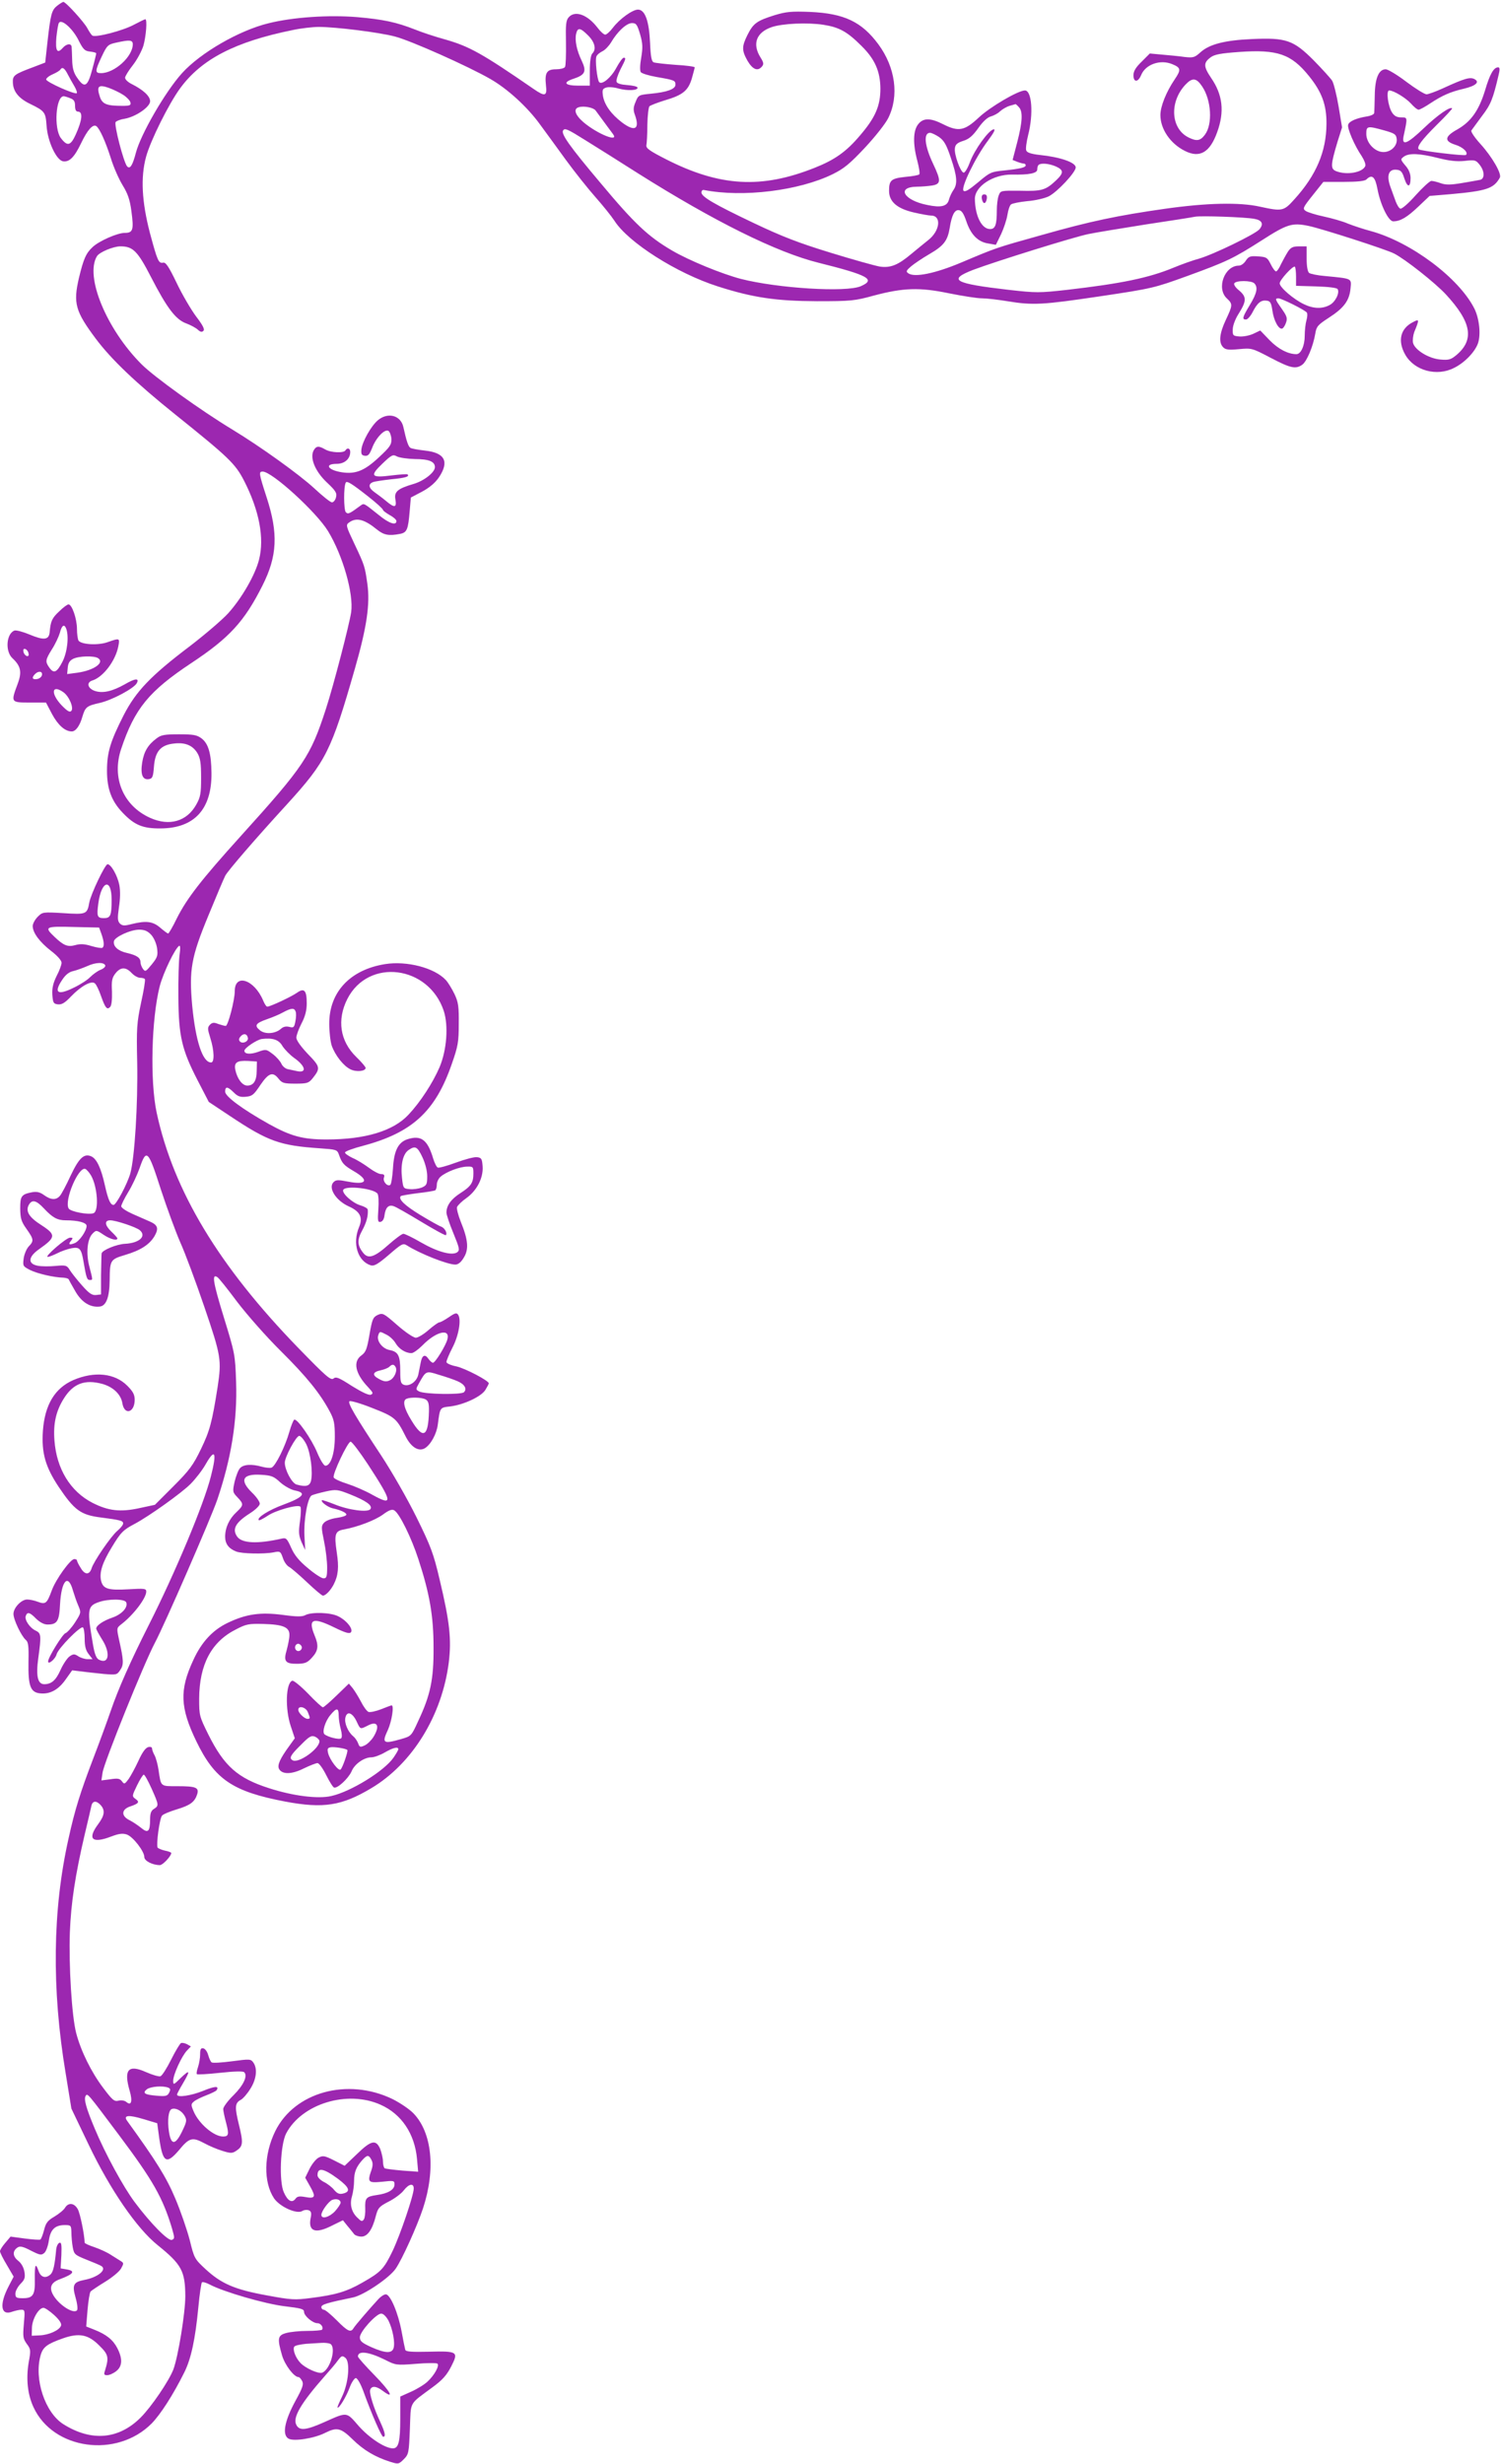 <?xml version="1.0" standalone="no"?>
<!DOCTYPE svg PUBLIC "-//W3C//DTD SVG 20010904//EN"
 "http://www.w3.org/TR/2001/REC-SVG-20010904/DTD/svg10.dtd">
<svg version="1.0" xmlns="http://www.w3.org/2000/svg"
 width="780pt" height="1280pt" viewBox="0 0 780 1280"
 preserveAspectRatio="xMidYMid meet">
<g transform="translate(0,1280) scale(0.1,-0.1)"
fill="#9c27b0" stroke="none">
<path d="M297 12770 c-29 -23 -34 -43 -51 -194 l-11 -101 -60 -23 c-102 -38
-110 -44 -108 -82 2 -46 30 -81 90 -110 76 -37 80 -43 85 -113 5 -81 51 -180
86 -185 33 -5 59 22 94 95 32 67 60 99 78 88 17 -11 48 -79 76 -167 14 -46 42
-109 61 -140 27 -44 38 -75 46 -136 13 -97 8 -112 -35 -112 -38 0 -133 -42
-166 -73 -35 -32 -48 -62 -72 -162 -30 -130 -19 -172 88 -315 80 -107 209
-230 411 -392 279 -224 313 -256 359 -345 79 -154 107 -299 78 -411 -20 -79
-89 -199 -160 -278 -31 -34 -120 -110 -198 -170 -205 -155 -281 -235 -345
-359 -70 -138 -87 -194 -87 -290 0 -94 24 -158 82 -218 61 -64 105 -82 197
-81 175 1 266 100 264 288 -1 101 -16 153 -52 180 -24 18 -43 21 -117 21 -74
0 -93 -3 -116 -21 -45 -33 -66 -69 -75 -125 -10 -62 2 -92 34 -87 19 3 23 11
27 65 6 79 35 113 104 120 58 7 97 -9 122 -50 15 -26 19 -51 19 -127 0 -83 -3
-101 -25 -140 -49 -88 -140 -114 -240 -69 -140 63 -201 209 -150 359 70 209
144 299 364 445 198 131 276 216 370 403 77 153 83 270 21 460 -40 123 -41
132 -20 132 49 0 280 -211 340 -310 77 -127 133 -324 120 -420 -10 -66 -91
-379 -131 -502 -80 -247 -113 -297 -444 -663 -204 -226 -278 -321 -331 -426
-21 -44 -42 -79 -45 -79 -4 0 -22 14 -41 30 -38 33 -73 38 -149 19 -38 -10
-48 -9 -61 3 -12 13 -13 27 -5 84 7 44 8 86 2 117 -10 49 -43 107 -61 107 -13
0 -87 -155 -95 -199 -11 -61 -15 -63 -135 -55 -106 6 -108 6 -133 -19 -14 -14
-26 -36 -26 -48 0 -35 36 -83 95 -129 33 -25 55 -50 55 -62 0 -10 -11 -41 -26
-69 -18 -37 -24 -63 -22 -97 3 -42 6 -47 29 -50 20 -2 36 7 69 42 51 53 105
83 123 67 7 -5 21 -34 31 -63 23 -65 32 -76 48 -60 8 8 11 37 10 80 -3 57 0
72 18 95 27 34 54 34 84 2 13 -14 33 -25 44 -25 11 0 23 -3 25 -7 3 -5 -6 -60
-20 -123 -22 -105 -24 -132 -20 -310 4 -214 -13 -496 -36 -577 -16 -55 -73
-163 -87 -163 -16 0 -28 27 -44 98 -20 92 -43 141 -71 154 -38 17 -64 -7 -108
-100 -22 -48 -47 -95 -55 -104 -20 -24 -47 -23 -83 3 -22 16 -38 19 -62 15
-56 -11 -62 -20 -62 -85 1 -51 5 -67 33 -106 38 -54 39 -62 11 -91 -11 -12
-23 -40 -26 -62 -5 -39 -4 -41 33 -60 38 -19 124 -39 174 -40 14 -1 26 -5 27
-9 2 -4 17 -32 34 -61 33 -58 78 -86 128 -80 33 4 50 48 51 138 1 103 3 107
80 130 81 24 127 54 153 98 23 40 17 58 -25 76 -18 8 -59 26 -91 40 -31 14
-57 31 -57 39 0 7 16 40 36 73 20 32 46 88 59 124 36 105 45 96 110 -107 32
-98 78 -223 102 -278 25 -55 81 -206 125 -335 87 -255 90 -276 69 -415 -29
-185 -41 -229 -87 -324 -40 -83 -60 -110 -143 -193 l-96 -96 -79 -17 c-100
-22 -162 -15 -245 27 -115 59 -187 176 -198 324 -7 87 8 153 48 217 49 79 109
102 201 77 57 -16 97 -55 104 -101 11 -64 64 -48 64 19 0 26 -9 43 -38 72 -65
66 -171 77 -281 30 -96 -42 -148 -128 -158 -263 -8 -116 13 -188 82 -292 82
-122 115 -146 220 -159 101 -13 115 -17 115 -31 0 -7 -14 -25 -31 -39 -32 -27
-122 -158 -133 -194 -11 -35 -35 -35 -56 1 -11 17 -20 35 -20 40 0 4 -6 7 -14
7 -20 0 -96 -105 -117 -163 -25 -68 -32 -74 -72 -59 -18 7 -43 12 -56 12 -30
0 -71 -43 -71 -75 0 -30 41 -115 64 -135 13 -10 16 -32 14 -114 -2 -127 10
-160 64 -164 50 -4 93 20 131 75 l32 45 50 -6 c28 -4 80 -9 116 -13 64 -5 67
-5 84 21 19 28 18 49 -7 160 -12 57 -12 58 12 77 63 48 130 136 130 170 0 16
-9 17 -93 12 -106 -6 -132 2 -142 46 -9 42 7 92 55 171 47 78 59 91 120 123
75 40 242 159 290 207 25 25 61 71 79 103 49 86 59 62 27 -63 -36 -144 -185
-500 -324 -775 -95 -188 -158 -331 -197 -445 -18 -52 -58 -162 -90 -245 -68
-178 -96 -267 -129 -418 -83 -369 -88 -780 -15 -1217 l30 -185 91 -190 c110
-230 249 -433 358 -520 124 -100 142 -134 143 -264 0 -87 -37 -314 -62 -381
-23 -60 -114 -194 -170 -250 -114 -114 -256 -126 -401 -35 -96 60 -154 235
-119 358 12 43 33 59 115 88 85 30 133 21 191 -38 47 -46 50 -61 28 -131 -6
-18 -4 -22 12 -22 11 0 32 9 47 21 32 25 34 64 6 119 -22 43 -56 71 -119 96
l-43 17 7 86 c4 47 11 90 16 96 5 5 39 28 75 50 36 22 74 53 83 69 15 27 15
29 -3 40 -10 6 -33 21 -51 32 -18 12 -55 29 -84 39 -28 9 -51 20 -51 23 -1 42
-23 150 -35 173 -18 34 -49 38 -67 9 -7 -12 -32 -32 -55 -46 -35 -20 -45 -33
-54 -70 -6 -24 -15 -46 -19 -49 -4 -3 -41 0 -81 5 l-74 10 -27 -32 c-16 -18
-28 -38 -28 -44 0 -7 16 -39 36 -72 l35 -60 -26 -50 c-50 -96 -41 -155 19
-132 15 5 36 10 47 10 19 0 19 -5 13 -74 -6 -66 -4 -76 15 -103 21 -28 22 -33
10 -97 -14 -85 -6 -165 25 -232 102 -222 433 -267 614 -85 46 47 112 149 170
266 35 70 57 172 73 340 6 66 15 123 18 127 4 4 22 -1 41 -11 71 -38 289 -101
390 -113 84 -10 100 -14 100 -29 0 -21 45 -59 70 -59 18 0 33 -23 23 -34 -4
-3 -38 -6 -77 -6 -39 0 -88 -5 -109 -11 -44 -12 -47 -28 -21 -117 15 -50 62
-112 86 -112 4 0 12 -9 18 -20 9 -17 3 -35 -35 -104 -57 -105 -70 -177 -35
-196 28 -15 135 2 191 31 60 30 81 25 142 -35 56 -55 116 -91 195 -116 42 -13
44 -13 70 13 26 26 27 33 32 158 6 148 -8 123 120 218 49 36 72 62 94 105 40
78 35 82 -115 78 -91 -2 -120 0 -123 10 -2 7 -11 50 -19 95 -18 97 -59 193
-82 193 -9 0 -26 -11 -38 -24 -46 -50 -122 -138 -130 -152 -14 -24 -31 -16
-87 41 -30 30 -60 55 -67 55 -7 0 -13 6 -13 14 0 13 29 22 165 50 56 12 188
101 221 149 34 49 111 220 142 313 67 203 47 394 -49 494 -22 23 -72 56 -110
75 -233 112 -509 36 -609 -168 -59 -121 -62 -263 -6 -348 30 -44 118 -84 147
-66 9 6 24 7 33 4 13 -5 16 -14 10 -42 -13 -69 26 -82 113 -37 l55 27 24 -30
c14 -16 29 -36 35 -43 5 -6 22 -12 37 -12 32 0 57 36 75 107 11 42 17 49 67
75 30 15 65 41 78 58 27 35 52 39 52 10 0 -35 -70 -241 -110 -325 -45 -93 -60
-109 -157 -164 -82 -47 -139 -64 -268 -80 -83 -11 -101 -10 -230 14 -165 30
-235 60 -318 137 -56 52 -58 56 -81 150 -14 53 -47 150 -75 216 -46 109 -97
192 -250 403 -22 30 7 33 86 9 l70 -21 11 -81 c18 -124 37 -135 102 -59 53 65
70 69 130 37 27 -15 70 -33 97 -41 42 -13 50 -13 71 1 35 23 37 40 14 134 -23
93 -22 114 10 131 11 6 33 31 49 57 32 50 38 106 15 137 -13 18 -19 18 -110 6
-52 -7 -100 -10 -106 -6 -5 3 -13 20 -18 38 -5 18 -16 33 -25 35 -13 3 -17 -4
-17 -31 0 -19 -5 -48 -11 -66 -6 -18 -9 -34 -6 -37 3 -3 57 0 121 7 73 8 120
9 125 3 19 -19 -3 -67 -55 -119 -30 -29 -54 -62 -54 -72 0 -10 7 -42 15 -72
16 -60 13 -71 -16 -71 -48 0 -126 67 -153 131 -14 33 -14 38 2 51 9 8 38 22
64 32 26 10 51 22 54 27 14 23 -10 21 -71 -4 -62 -25 -135 -36 -135 -19 0 4
14 30 30 57 40 68 38 76 -10 30 -38 -38 -40 -38 -40 -15 0 31 44 128 72 157
l20 21 -21 12 c-12 6 -26 8 -31 5 -6 -4 -29 -42 -51 -86 -22 -44 -46 -82 -55
-86 -8 -3 -42 7 -76 22 -92 41 -116 12 -84 -98 16 -55 8 -80 -18 -57 -9 7 -26
10 -41 6 -21 -5 -31 3 -79 67 -62 82 -116 192 -140 284 -23 87 -39 353 -33
523 6 153 28 299 77 508 17 70 32 137 35 150 6 27 26 28 48 4 24 -27 21 -53
-12 -98 -59 -79 -33 -104 68 -65 40 15 59 17 80 10 32 -11 91 -87 91 -117 0
-20 42 -42 81 -42 15 0 59 47 59 63 0 3 -15 9 -32 12 -18 4 -36 12 -39 16 -8
14 10 151 23 166 5 7 41 22 78 33 69 21 92 38 105 79 10 34 -7 41 -102 41 -91
0 -86 -4 -99 84 -4 27 -13 61 -20 75 -8 14 -14 31 -14 38 0 6 -9 9 -20 6 -14
-4 -31 -28 -50 -70 -16 -35 -39 -77 -51 -95 -21 -28 -23 -29 -35 -13 -11 15
-22 17 -60 11 l-47 -6 6 40 c7 52 215 567 271 673 50 93 292 649 325 745 73
215 105 414 98 612 -5 143 -6 148 -65 340 -55 179 -62 224 -33 205 7 -3 53
-61 103 -128 51 -67 153 -183 228 -257 135 -134 204 -220 254 -314 22 -41 26
-62 26 -130 0 -86 -21 -151 -49 -151 -8 0 -26 29 -42 67 -29 71 -106 181 -120
172 -5 -3 -16 -31 -25 -62 -22 -78 -73 -180 -93 -187 -9 -3 -32 0 -51 5 -53
15 -95 12 -113 -8 -9 -10 -21 -42 -28 -71 -11 -51 -10 -54 15 -80 33 -35 33
-41 -5 -77 -38 -35 -59 -81 -59 -128 0 -37 19 -62 58 -77 29 -11 142 -14 194
-4 34 7 36 5 48 -29 6 -20 21 -41 33 -47 12 -7 54 -43 93 -80 40 -38 77 -69
82 -69 14 0 40 27 56 58 24 47 28 89 16 167 -14 95 -9 111 38 119 70 13 161
47 203 78 31 23 47 28 58 21 27 -16 89 -142 125 -253 59 -180 79 -296 79 -460
1 -165 -16 -247 -80 -382 -35 -77 -36 -78 -88 -93 -94 -27 -102 -22 -69 48 20
45 33 127 19 127 -2 0 -27 -9 -54 -20 -28 -11 -58 -17 -66 -14 -9 4 -26 27
-39 53 -13 25 -33 57 -43 70 l-20 24 -63 -61 c-35 -34 -67 -62 -72 -62 -5 0
-40 32 -77 71 -38 39 -75 69 -82 67 -34 -11 -38 -147 -8 -236 l21 -63 -28 -39
c-49 -67 -64 -101 -54 -120 16 -30 66 -29 128 2 31 15 64 28 72 28 8 0 28 -28
45 -62 17 -34 35 -63 41 -65 18 -6 75 48 91 84 15 38 65 73 103 73 14 0 45 11
69 25 43 25 71 32 71 17 0 -4 -11 -23 -24 -42 -47 -70 -222 -178 -324 -201
-69 -16 -199 0 -325 41 -162 52 -232 114 -314 278 -47 95 -48 99 -48 187 1
178 64 296 192 360 52 27 66 30 141 28 104 -3 137 -17 136 -58 0 -17 -7 -51
-14 -77 -18 -60 -7 -73 57 -72 39 1 51 6 75 33 32 35 35 62 13 114 -36 87 -10
97 104 41 53 -26 76 -33 84 -25 15 15 -20 61 -64 83 -39 21 -139 24 -172 7
-16 -9 -45 -9 -118 1 -115 15 -189 5 -285 -41 -78 -37 -137 -100 -180 -195
-72 -155 -68 -246 16 -420 96 -199 189 -262 463 -314 198 -37 293 -22 447 70
213 127 367 378 402 652 15 120 5 212 -47 430 -32 136 -45 172 -121 326 -48
97 -129 238 -183 320 -134 203 -175 272 -165 282 5 4 58 -11 118 -35 118 -46
127 -54 174 -148 29 -57 68 -80 100 -61 31 19 61 75 67 122 12 91 10 89 65 95
71 9 163 52 183 87 9 15 17 30 17 33 0 14 -123 78 -168 88 -30 6 -52 16 -52
23 0 7 14 41 31 74 33 63 47 146 30 171 -8 12 -16 10 -48 -12 -22 -15 -44 -27
-50 -27 -5 0 -31 -18 -56 -40 -25 -22 -55 -40 -66 -40 -12 0 -55 29 -96 65
-72 63 -76 65 -103 53 -24 -12 -28 -22 -42 -102 -13 -76 -19 -91 -42 -108 -45
-32 -32 -95 35 -165 26 -28 28 -33 14 -39 -11 -4 -46 13 -98 45 -68 44 -83 50
-96 39 -14 -11 -39 11 -181 157 -416 428 -651 819 -738 1225 -35 165 -27 486
16 656 18 69 79 196 101 210 6 4 7 -14 2 -48 -4 -29 -7 -127 -6 -218 1 -203
18 -274 100 -433 l58 -112 110 -73 c198 -132 259 -154 468 -168 84 -6 89 -7
98 -32 16 -46 25 -56 78 -87 81 -47 67 -73 -30 -54 -52 10 -63 10 -76 -3 -29
-30 13 -96 80 -126 58 -26 74 -57 53 -107 -36 -85 -7 -178 61 -199 17 -5 37 6
94 55 66 57 73 61 93 49 67 -43 211 -100 252 -100 15 0 30 12 44 36 27 43 23
92 -15 185 -14 35 -23 70 -20 78 4 9 25 30 48 46 55 39 89 105 85 165 -3 40
-6 45 -29 48 -14 2 -63 -11 -109 -28 -46 -17 -89 -29 -95 -26 -6 2 -17 24 -24
47 -29 98 -63 123 -134 100 -48 -16 -70 -60 -75 -153 -3 -43 -9 -81 -14 -84
-15 -10 -39 17 -33 37 5 14 1 19 -14 19 -12 0 -40 15 -64 33 -23 17 -61 41
-85 51 -23 11 -41 24 -39 29 2 6 43 21 93 34 256 68 377 179 462 426 32 91 36
114 36 207 1 89 -2 113 -22 155 -13 27 -33 60 -45 73 -59 64 -203 101 -316 83
-182 -29 -291 -146 -290 -311 0 -41 6 -92 13 -113 18 -50 60 -104 96 -122 30
-16 80 -11 80 7 0 5 -22 31 -49 57 -84 82 -101 192 -46 301 109 214 422 175
501 -62 25 -77 16 -203 -22 -293 -35 -81 -99 -180 -161 -246 -79 -85 -225
-129 -426 -129 -124 0 -186 17 -301 81 -137 77 -225 142 -226 167 0 29 13 28
45 -4 20 -20 33 -25 63 -22 33 3 41 10 75 61 43 63 65 71 95 32 18 -22 27 -25
87 -25 61 0 69 3 89 27 42 53 41 60 -24 127 -36 38 -60 71 -60 85 0 12 12 45
27 74 19 36 27 68 27 104 0 68 -13 82 -51 55 -30 -21 -139 -72 -154 -72 -5 0
-15 15 -22 33 -46 108 -147 141 -147 48 0 -47 -35 -181 -47 -181 -6 0 -24 5
-39 10 -22 9 -31 8 -43 -4 -13 -14 -13 -21 2 -69 21 -66 22 -127 4 -127 -44 0
-80 110 -98 293 -17 189 -6 253 85 473 41 100 80 192 87 205 14 26 155 190
321 371 203 223 229 275 352 703 62 216 80 337 65 442 -13 90 -13 93 -67 207
-45 95 -46 99 -27 112 37 27 79 16 145 -38 35 -28 61 -33 118 -22 37 7 43 22
51 119 l6 70 59 31 c39 21 68 46 87 74 55 82 31 128 -73 139 -35 4 -69 10 -75
14 -11 7 -20 32 -37 109 -14 61 -81 78 -133 34 -35 -30 -80 -110 -85 -151 -2
-24 1 -31 18 -33 17 -2 24 6 38 41 20 53 65 100 85 88 7 -5 14 -24 15 -42 1
-30 -8 -42 -66 -96 -74 -69 -120 -87 -190 -77 -74 11 -95 44 -29 44 42 0 71
26 71 62 0 19 -15 24 -25 8 -9 -15 -76 -12 -105 5 -34 20 -47 18 -60 -5 -21
-39 7 -108 68 -166 47 -44 54 -56 48 -78 -3 -14 -13 -26 -21 -26 -8 0 -49 33
-92 73 -78 72 -280 217 -425 305 -164 99 -407 274 -472 339 -183 183 -296 458
-232 562 13 21 85 51 122 51 65 0 89 -24 159 -160 83 -161 128 -220 182 -240
22 -8 50 -23 60 -32 14 -13 22 -15 30 -7 8 8 -3 29 -38 75 -26 35 -72 113
-101 174 -42 87 -57 109 -71 105 -23 -4 -29 10 -68 155 -42 162 -49 288 -20
395 23 85 119 277 177 356 111 152 286 242 586 303 42 9 103 16 135 16 87 0
314 -28 396 -50 81 -21 382 -155 496 -221 89 -51 193 -146 259 -238 27 -36 86
-118 132 -181 46 -63 116 -151 155 -195 39 -44 83 -99 98 -122 72 -113 324
-273 537 -341 184 -59 304 -76 515 -77 177 0 197 2 295 29 154 41 238 44 392
12 70 -14 146 -26 170 -26 24 0 84 -7 133 -15 133 -22 183 -19 485 26 268 40
279 43 450 105 206 75 239 91 385 184 134 86 159 94 246 76 74 -16 399 -121
443 -143 59 -30 213 -152 269 -212 134 -145 150 -236 55 -316 -28 -23 -39 -27
-83 -23 -60 5 -132 49 -142 86 -3 14 0 39 6 56 28 68 27 70 -7 52 -65 -33 -80
-97 -40 -168 47 -84 165 -116 255 -69 55 27 109 84 124 129 15 46 6 129 -20
180 -81 159 -329 344 -536 401 -38 10 -92 28 -120 39 -27 12 -84 28 -126 37
-42 9 -84 22 -94 29 -17 12 -14 18 37 82 l55 69 106 0 c71 0 110 4 118 13 29
28 45 14 57 -50 15 -81 57 -168 82 -168 37 0 72 21 130 76 l59 56 108 9 c189
17 225 29 257 86 11 20 -41 109 -100 174 -30 33 -52 65 -48 71 4 6 29 39 55
75 46 60 57 88 86 211 8 32 7 42 -2 42 -23 0 -43 -35 -68 -120 -32 -104 -73
-162 -143 -202 -67 -37 -71 -61 -12 -80 40 -12 69 -40 56 -53 -6 -7 -237 21
-245 29 -13 12 15 49 92 126 47 46 83 85 81 87 -10 11 -77 -36 -147 -103 -87
-83 -116 -94 -105 -41 21 98 21 97 -12 97 -23 0 -36 7 -48 25 -21 32 -32 115
-15 115 23 0 87 -39 114 -69 15 -17 32 -31 39 -31 6 0 34 15 62 34 61 40 103
59 173 75 63 15 84 35 55 50 -23 12 -53 3 -164 -48 -37 -17 -76 -31 -85 -31
-10 0 -57 29 -105 65 -47 36 -96 65 -107 65 -36 0 -56 -46 -57 -135 -1 -44 -2
-85 -3 -92 0 -7 -18 -15 -38 -18 -55 -9 -91 -25 -97 -42 -7 -18 33 -110 70
-164 13 -20 22 -43 19 -51 -13 -34 -95 -49 -150 -28 -32 12 -31 31 5 152 l24
76 -18 109 c-10 59 -25 119 -33 133 -9 14 -53 62 -97 107 -105 105 -143 118
-320 110 -141 -6 -222 -27 -268 -69 -30 -27 -37 -29 -83 -24 -27 4 -79 9 -115
12 l-65 6 -42 -42 c-31 -30 -43 -50 -43 -71 0 -38 24 -38 40 1 23 56 100 83
163 56 44 -18 45 -29 11 -79 -44 -65 -74 -140 -74 -185 0 -72 51 -148 127
-186 77 -39 130 -9 168 97 39 107 29 195 -32 283 -39 58 -40 78 -2 106 20 15
52 21 149 28 199 14 270 -11 362 -125 67 -83 92 -150 91 -250 -1 -142 -53
-266 -168 -392 -54 -60 -62 -62 -177 -37 -107 24 -278 20 -496 -11 -245 -35
-385 -64 -642 -137 -236 -66 -230 -64 -415 -142 -135 -57 -243 -79 -275 -56
-13 9 -11 14 13 35 15 13 59 43 97 65 74 43 94 69 105 135 11 69 26 96 48 93
15 -2 25 -18 39 -59 23 -68 60 -106 113 -114 l40 -7 27 55 c14 30 29 75 33
100 4 26 12 50 19 55 6 5 45 13 85 17 41 3 91 15 111 25 45 23 140 125 140
150 0 26 -80 54 -188 65 -44 5 -65 12 -69 23 -4 8 1 45 10 81 28 109 19 231
-17 231 -35 0 -182 -86 -240 -141 -74 -69 -105 -75 -186 -34 -65 33 -103 33
-129 -1 -26 -33 -28 -101 -4 -190 9 -35 14 -66 10 -70 -3 -4 -36 -10 -72 -13
-74 -8 -85 -17 -85 -73 0 -56 42 -92 129 -112 39 -9 79 -16 89 -16 56 0 47
-80 -15 -128 -19 -15 -58 -47 -87 -71 -69 -58 -108 -74 -164 -66 -24 4 -139
36 -256 72 -166 51 -252 84 -401 155 -206 98 -270 136 -270 158 0 8 5 14 12
13 203 -40 495 -4 670 82 59 29 89 54 168 138 53 57 107 125 121 154 57 115
37 262 -51 382 -87 118 -178 161 -355 169 -98 4 -125 1 -185 -17 -92 -29 -110
-42 -140 -101 -31 -62 -31 -82 0 -137 27 -45 53 -55 75 -28 10 12 8 21 -9 48
-43 70 -20 129 59 156 55 19 188 25 270 12 82 -13 123 -36 197 -110 70 -69 97
-132 98 -221 0 -90 -26 -151 -107 -245 -70 -83 -131 -126 -235 -167 -276 -110
-493 -98 -773 45 -86 44 -104 57 -101 73 2 10 5 58 5 106 1 48 6 91 11 96 6 5
42 19 81 31 92 27 120 50 139 113 8 29 15 55 15 58 0 4 -45 10 -99 13 -55 4
-106 10 -114 13 -11 4 -16 29 -19 102 -5 113 -26 172 -63 172 -28 0 -95 -48
-130 -94 -15 -20 -33 -36 -40 -36 -7 0 -25 16 -40 36 -52 68 -116 91 -149 55
-15 -16 -17 -37 -15 -133 1 -63 -1 -120 -5 -126 -4 -7 -25 -12 -46 -12 -49 0
-60 -18 -53 -83 7 -57 -5 -60 -63 -20 -270 186 -335 222 -461 258 -51 14 -121
37 -155 51 -99 39 -166 53 -302 65 -148 12 -333 0 -461 -32 -152 -37 -353
-153 -449 -259 -87 -96 -215 -318 -240 -414 -17 -65 -30 -86 -45 -71 -18 19
-70 219 -60 231 5 6 26 14 47 17 57 10 132 61 132 91 0 26 -35 59 -97 90 -18
9 -33 23 -33 32 0 8 18 37 40 65 22 28 46 73 55 101 14 49 21 138 10 138 -3 0
-30 -13 -60 -29 -58 -31 -197 -67 -215 -56 -5 3 -17 21 -26 38 -16 31 -112
137 -125 137 -3 0 -18 -9 -32 -20z m109 -175 c26 -52 34 -60 62 -63 18 -2 32
-6 32 -9 0 -4 -9 -42 -21 -85 -24 -90 -40 -98 -78 -42 -18 25 -25 50 -26 92
-1 31 -2 63 -3 70 -3 18 -27 15 -47 -8 -28 -31 -38 -14 -32 57 4 35 9 68 13
74 13 22 69 -27 100 -86z m2920 28 c14 -49 15 -69 6 -123 -7 -40 -7 -68 -2
-75 6 -7 42 -18 82 -25 93 -16 98 -18 98 -40 0 -23 -44 -39 -129 -47 -61 -6
-64 -7 -78 -42 -12 -28 -13 -42 -4 -67 27 -75 1 -91 -67 -40 -57 44 -91 91
-99 139 -4 30 -2 36 17 42 12 4 41 2 64 -5 48 -13 102 -10 99 5 -2 6 -26 11
-53 13 -31 2 -53 8 -56 17 -3 7 6 36 20 64 29 56 30 61 17 61 -6 0 -22 -23
-38 -52 -27 -51 -74 -90 -89 -75 -11 11 -23 120 -14 135 3 8 17 19 31 26 13 6
33 27 44 45 34 58 81 101 109 101 22 0 27 -7 42 -57z m-270 -7 c35 -35 44 -72
22 -94 -8 -8 -13 -42 -13 -90 l0 -77 -59 0 c-72 0 -84 17 -25 36 60 20 68 38
42 93 -26 53 -37 107 -29 141 8 33 21 32 62 -9z m-2366 -46 c0 -64 -95 -150
-165 -150 -32 0 -32 11 4 87 27 57 32 62 73 71 71 16 88 15 88 -8z m-337 -158
c8 -15 22 -41 33 -59 10 -17 16 -34 13 -37 -9 -9 -159 58 -159 71 0 7 15 19
34 27 18 8 37 19 40 25 10 15 22 7 39 -27z m5894 -61 c48 -71 55 -196 15 -250
-24 -33 -43 -36 -84 -16 -94 45 -103 184 -18 275 36 38 57 36 87 -9z m-5605
-45 c18 -12 34 -29 36 -39 3 -14 -4 -17 -41 -17 -83 0 -105 9 -118 47 -18 55
-8 65 45 47 25 -9 60 -26 78 -38z m-278 -16 c20 -7 26 -16 26 -40 0 -20 5 -30
15 -30 27 0 22 -45 -11 -118 -27 -60 -44 -64 -78 -19 -37 50 -26 217 15 217 4
0 19 -4 33 -10z m4930 -46 c22 -22 20 -75 -8 -183 l-24 -92 25 -10 c13 -5 29
-9 34 -9 5 0 9 -4 9 -9 0 -11 -28 -18 -114 -27 -65 -6 -73 -10 -133 -61 -48
-40 -68 -52 -76 -44 -15 15 62 174 126 259 32 43 42 62 30 60 -26 -5 -99 -106
-123 -171 -12 -33 -27 -56 -33 -54 -17 5 -49 95 -45 126 2 20 12 29 43 39 30
9 50 26 79 67 23 33 48 56 65 60 14 4 36 15 47 26 12 11 34 24 50 29 16 4 30
9 31 9 1 1 9 -6 17 -15z m-2199 -18 c51 -70 82 -111 90 -122 35 -47 -81 0
-153 61 -44 38 -54 70 -24 78 27 8 76 -2 87 -17z m4100 -104 c53 -15 60 -20
63 -44 4 -35 -29 -68 -69 -68 -44 0 -89 47 -89 94 0 42 5 43 95 18z m-4149
-53 c55 -34 176 -110 270 -170 397 -250 720 -410 937 -464 260 -65 300 -87
220 -122 -76 -33 -431 -11 -623 38 -99 26 -268 95 -357 147 -125 73 -196 140
-373 352 -161 191 -205 254 -194 272 9 14 21 9 120 -53z m1834 19 c26 -19 38
-39 61 -108 33 -97 36 -136 13 -168 -9 -13 -19 -35 -23 -50 -9 -34 -41 -42
-112 -27 -123 24 -163 94 -54 95 22 0 57 3 78 6 47 8 48 24 6 113 -45 95 -51
161 -16 161 8 0 29 -10 47 -22z m2593 -109 c60 -15 97 -19 138 -15 53 6 58 5
78 -20 26 -33 27 -71 4 -78 -10 -2 -53 -10 -96 -17 -60 -10 -84 -10 -110 -1
-19 7 -40 12 -49 12 -8 0 -45 -34 -82 -75 -36 -41 -72 -72 -79 -69 -7 2 -17
19 -24 37 -6 17 -19 52 -28 77 -21 58 -9 93 33 88 22 -2 29 -11 40 -46 16 -48
32 -47 32 3 0 22 -9 45 -27 65 -26 31 -26 33 -8 46 27 20 84 17 178 -7z
m-1988 -43 c43 -19 44 -34 3 -73 -54 -51 -74 -57 -186 -54 -102 1 -102 1 -112
-24 -6 -15 -10 -50 -10 -78 0 -75 -8 -97 -35 -97 -44 0 -78 69 -79 157 0 65
95 127 192 126 90 -2 132 7 132 26 0 10 3 21 7 24 11 11 52 8 88 -7z m1033
-273 c41 -7 50 -27 26 -55 -24 -26 -240 -131 -314 -152 -30 -8 -89 -29 -130
-46 -130 -54 -271 -83 -556 -116 -144 -16 -159 -16 -301 0 -286 33 -320 52
-186 104 117 44 521 170 599 186 38 8 173 30 299 50 127 19 241 37 255 40 30
6 262 -2 308 -11z m-4362 -1248 c73 0 104 -13 104 -42 0 -27 -56 -71 -110 -87
-85 -25 -103 -41 -95 -82 7 -42 -5 -44 -50 -6 -18 15 -45 35 -59 45 -30 21
-34 42 -8 52 9 4 52 10 95 15 74 7 96 14 85 25 -2 3 -40 0 -83 -5 -107 -14
-115 -3 -48 61 48 46 55 49 75 38 13 -7 55 -13 94 -14z m-242 -195 c42 -33 76
-64 76 -69 0 -4 16 -16 35 -27 19 -10 35 -24 35 -31 0 -25 -39 -12 -90 30 -79
63 -78 63 -94 52 -61 -45 -67 -48 -79 -36 -11 11 -12 135 0 154 6 10 32 -6
117 -73z m-1334 -2095 c0 -82 -6 -95 -40 -95 -35 0 -38 9 -29 77 16 119 69
133 69 18z m-53 -177 c14 -40 16 -65 5 -72 -5 -3 -30 1 -57 9 -35 11 -58 12
-83 5 -40 -11 -61 -3 -109 43 -55 52 -48 55 100 51 l132 -3 12 -33z m258 -4
c14 -15 27 -44 31 -69 5 -39 3 -48 -27 -85 -31 -38 -34 -40 -46 -24 -7 10 -13
25 -13 35 0 23 -19 36 -70 48 -46 10 -73 34 -68 61 4 22 86 60 131 60 28 0 44
-7 62 -26z m-238 -160 c2 -6 -9 -17 -26 -23 -16 -7 -39 -24 -52 -37 -13 -14
-51 -39 -85 -55 -86 -43 -107 -27 -59 43 16 24 35 39 56 43 17 4 50 16 73 26
43 20 87 21 93 3z m989 -239 c4 -8 3 -31 -1 -51 -6 -32 -9 -35 -32 -29 -17 4
-31 1 -43 -10 -29 -26 -82 -30 -109 -8 -31 25 -23 37 37 58 26 9 63 24 82 35
43 23 59 25 66 5z m-248 -137 c4 -19 -27 -33 -41 -19 -7 7 -6 16 3 26 15 18
34 15 38 -7z m180 -43 c11 -17 38 -45 60 -61 60 -42 68 -80 16 -69 -13 3 -34
7 -47 10 -13 2 -29 15 -35 29 -6 13 -26 36 -45 50 -33 25 -35 26 -76 11 -40
-14 -71 -12 -71 6 0 14 64 57 90 61 57 7 89 -3 108 -37z m-134 -127 c0 -53
-16 -78 -49 -78 -26 0 -52 35 -62 81 -8 39 8 50 67 47 l45 -3 -1 -47z m861
-450 c15 -32 25 -71 25 -99 0 -42 -3 -48 -29 -59 -16 -6 -44 -10 -62 -8 -33 3
-34 4 -40 58 -8 69 5 125 34 145 35 24 46 18 72 -37z m265 -84 c0 -49 -12 -67
-68 -103 -48 -31 -72 -64 -72 -101 0 -11 16 -59 36 -107 32 -78 34 -88 20 -99
-27 -19 -103 2 -188 51 -43 25 -84 45 -92 45 -7 0 -41 -25 -75 -55 -75 -67
-107 -77 -133 -45 -32 40 -33 69 -5 119 22 41 31 75 28 107 -1 6 -18 16 -39
22 -42 13 -98 64 -88 81 15 23 160 6 178 -21 5 -7 7 -44 4 -81 -4 -60 -3 -68
12 -65 10 2 18 15 20 33 5 40 20 57 46 49 12 -3 76 -40 144 -81 68 -41 126
-73 129 -70 9 10 -6 37 -24 44 -10 3 -60 31 -111 62 -80 49 -114 82 -99 97 2
2 41 9 87 15 46 5 87 12 92 15 4 3 8 16 8 30 0 13 9 32 20 41 29 25 100 52
138 52 30 1 32 -1 32 -35z m-1987 -11 c34 -59 42 -185 13 -196 -26 -10 -119 8
-129 24 -25 40 50 218 86 206 6 -2 20 -17 30 -34z m-244 -172 c44 -47 69 -61
113 -61 64 0 108 -12 108 -29 0 -26 -38 -81 -63 -90 -28 -11 -34 -6 -17 14 10
13 9 15 -6 15 -21 -1 -135 -100 -116 -100 7 0 30 9 50 19 21 11 54 22 74 26
42 8 51 -3 62 -70 14 -82 18 -95 32 -95 17 0 17 -3 -1 67 -19 70 -12 146 16
174 19 19 20 19 57 -6 34 -23 72 -33 72 -19 0 3 -14 19 -30 34 -36 34 -39 60
-7 60 29 0 134 -35 153 -51 37 -31 -1 -67 -76 -71 -44 -2 -119 -33 -122 -50
-1 -7 -2 -58 -3 -113 l0 -100 -26 -3 c-21 -2 -36 8 -73 50 -26 29 -54 65 -63
79 -15 25 -20 27 -74 22 -31 -3 -73 -3 -93 1 -53 10 -50 46 7 86 88 62 89 75
12 125 -63 40 -83 71 -66 104 17 31 39 26 80 -18z m1781 -656 c16 -8 37 -28
46 -44 18 -30 52 -51 82 -51 10 0 35 18 57 40 70 72 145 91 130 32 -8 -32 -63
-122 -75 -122 -5 0 -16 9 -24 21 -18 26 -33 18 -40 -21 -3 -17 -9 -44 -12 -60
-7 -36 -44 -64 -74 -55 -17 6 -20 15 -20 71 0 81 -10 101 -55 110 -39 7 -70
49 -59 78 7 20 8 20 44 1z m45 -166 c12 -18 -5 -59 -29 -70 -18 -9 -31 -7 -55
6 -39 20 -36 37 8 46 18 4 38 12 44 18 14 14 24 14 32 0z m323 -75 c37 -16 50
-40 33 -57 -14 -14 -205 -11 -233 4 -18 10 -18 11 -1 42 37 66 36 66 105 44
35 -10 78 -25 96 -33z m-167 -94 c15 -9 19 -21 18 -63 -3 -132 -30 -147 -90
-48 -40 64 -49 105 -26 114 22 9 78 7 98 -3z m-620 -232 c23 -45 36 -148 25
-192 -7 -27 -27 -32 -74 -19 -25 6 -62 76 -62 114 0 30 59 139 75 139 8 0 24
-19 36 -42z m321 -106 c129 -198 132 -218 23 -158 -35 20 -93 45 -130 57 -36
11 -68 26 -71 33 -7 17 73 186 88 186 7 0 47 -53 90 -118z m-455 -94 c23 -20
56 -38 77 -42 61 -12 42 -35 -58 -72 -80 -29 -144 -70 -131 -82 2 -3 23 8 46
23 40 28 158 61 170 47 4 -4 3 -37 -2 -74 -8 -58 -7 -74 8 -110 l19 -41 -4 74
c-4 86 17 199 38 210 8 4 41 13 72 20 55 12 62 11 128 -15 82 -33 117 -57 105
-76 -12 -19 -113 -6 -188 25 -33 13 -63 23 -64 21 -8 -8 30 -36 55 -42 42 -9
72 -23 72 -33 0 -6 -22 -13 -50 -17 -28 -4 -56 -14 -66 -25 -15 -16 -15 -24 0
-97 9 -43 16 -104 16 -135 0 -49 -3 -57 -19 -57 -10 0 -47 24 -81 53 -45 37
-70 67 -87 106 -22 49 -26 53 -51 47 -124 -28 -204 -24 -229 10 -28 39 -10 73
63 120 32 20 54 42 54 52 0 10 -18 36 -40 57 -67 65 -50 99 46 93 54 -3 67 -8
101 -40z m-1078 -561 c7 -23 19 -59 28 -79 15 -36 15 -37 -17 -87 -18 -28 -41
-53 -50 -56 -15 -5 -90 -126 -90 -147 0 -19 38 13 44 37 8 31 123 148 137 140
5 -4 9 -30 9 -59 0 -39 6 -61 21 -80 l20 -26 -26 0 c-14 0 -36 7 -48 15 -20
13 -26 13 -46 -1 -12 -9 -33 -40 -46 -69 -24 -54 -47 -75 -85 -75 -34 0 -44
42 -31 136 16 116 15 129 -13 142 -31 14 -60 57 -52 77 8 22 21 19 54 -15 20
-19 41 -30 59 -30 50 0 61 17 65 105 7 124 42 162 67 72z m277 -62 c10 -26
-23 -62 -72 -79 -47 -16 -84 -41 -84 -57 0 -5 14 -30 30 -56 46 -71 36 -133
-17 -105 -13 7 -22 31 -30 79 -31 179 -29 199 29 219 49 18 137 18 144 -1z
m910 -226 c10 -17 -13 -36 -27 -22 -12 12 -4 33 11 33 5 0 12 -5 16 -11z m34
-345 c13 -32 12 -34 -2 -34 -16 0 -48 31 -48 47 0 24 40 14 50 -13z m160 -16
c0 -18 5 -50 11 -72 6 -22 7 -42 2 -47 -9 -9 -69 6 -87 21 -13 13 4 68 31 100
32 39 43 38 43 -2z m93 -31 c20 -43 18 -42 58 -22 51 27 65 -2 29 -60 -11 -17
-31 -37 -45 -43 -23 -11 -27 -9 -34 11 -5 13 -16 29 -26 37 -27 22 -47 70 -40
97 8 35 36 26 58 -20z m-193 -103 c0 -40 -110 -118 -140 -99 -19 11 -10 27 43
79 45 46 55 51 75 43 12 -6 22 -16 22 -23z m145 -46 c5 -5 -24 -91 -35 -101
-10 -11 -56 49 -65 85 -5 21 -3 27 12 30 17 4 81 -6 88 -14z m-1017 -201 c38
-85 38 -88 12 -105 -15 -9 -20 -23 -20 -55 0 -63 -11 -73 -46 -44 -16 13 -44
32 -62 41 -44 22 -41 56 5 71 44 15 50 23 27 39 -19 14 -18 16 8 70 15 31 31
56 35 56 5 0 23 -33 41 -73z m86 -1553 c12 -5 13 -10 5 -26 -9 -18 -18 -20
-65 -16 -63 5 -76 14 -50 34 20 14 82 19 110 8z m-256 -246 c177 -236 228
-326 276 -486 14 -49 14 -53 -1 -59 -19 -7 -110 85 -193 196 -59 79 -153 251
-208 383 -45 107 -57 152 -47 169 10 15 8 17 173 -203z m1360 157 c108 -48
177 -150 189 -281 l6 -67 -82 6 c-45 4 -86 9 -92 12 -5 4 -9 20 -9 36 0 16 -7
45 -14 64 -22 51 -47 46 -121 -26 l-64 -61 -55 28 c-50 25 -58 26 -81 14 -13
-7 -35 -34 -47 -59 l-22 -45 27 -48 c30 -53 24 -62 -29 -52 -29 5 -40 3 -49
-10 -18 -23 -40 -11 -60 34 -26 57 -18 248 12 306 81 154 318 227 491 149z
m-1019 -57 c13 -23 12 -30 -13 -82 -35 -72 -57 -72 -68 -1 -9 58 -3 112 15
118 21 7 51 -9 66 -35z m971 -229 c8 -15 8 -29 1 -51 -23 -65 -19 -70 54 -63
62 7 65 6 65 -14 0 -27 -33 -47 -92 -55 -56 -8 -62 -16 -60 -70 1 -23 -2 -48
-7 -56 -8 -12 -13 -12 -29 4 -35 30 -46 72 -33 115 6 21 11 57 11 80 0 46 11
73 43 109 25 27 33 28 47 1z m-172 -100 c58 -44 65 -65 26 -75 -20 -5 -31 -1
-48 19 -11 14 -36 33 -53 41 -19 10 -33 24 -33 35 0 42 31 37 108 -20z m12
-123 c0 -6 -13 -26 -29 -44 -30 -32 -71 -43 -71 -19 0 19 38 71 57 78 22 8 43
1 43 -15z m-1399 -153 c0 -21 3 -56 7 -78 7 -37 10 -40 72 -65 36 -14 71 -29
77 -33 30 -19 -19 -59 -89 -72 -57 -11 -64 -26 -45 -93 9 -31 12 -61 7 -65
-20 -21 -99 32 -126 84 -19 37 -7 62 38 78 72 27 82 43 32 51 l-29 5 4 69 c2
54 0 67 -10 64 -8 -3 -15 -18 -17 -34 -7 -80 -15 -115 -28 -129 -25 -24 -51
-18 -63 15 -16 47 -21 36 -20 -40 2 -83 -9 -100 -62 -100 -34 0 -39 3 -39 24
0 13 12 35 26 50 22 22 26 32 21 63 -4 23 -16 45 -33 58 -29 23 -30 51 -2 69
13 8 29 4 69 -17 48 -24 54 -25 70 -11 9 8 19 37 23 64 8 57 32 80 83 80 31 0
33 -2 34 -37z m-89 -431 c28 -26 39 -44 35 -55 -9 -24 -63 -48 -110 -50 l-42
-2 1 41 c1 45 35 104 60 104 8 0 33 -17 56 -38z m1737 -29 c22 -45 35 -114 26
-143 -9 -28 -44 -26 -116 6 -48 22 -59 31 -59 51 0 29 85 123 111 123 11 0 26
-15 38 -37z m-305 -119 c36 -14 4 -134 -40 -151 -19 -7 -87 23 -113 51 -25 26
-41 69 -32 84 3 6 31 12 61 15 30 2 67 4 82 5 14 1 33 -1 42 -4z m287 -84 c55
-28 58 -29 160 -21 57 5 108 5 112 1 12 -10 -15 -59 -50 -92 -15 -15 -54 -39
-85 -53 l-58 -26 0 -115 c0 -120 -9 -154 -38 -154 -41 0 -122 53 -178 116 -65
75 -58 74 -179 20 -96 -43 -131 -46 -146 -12 -18 38 26 112 150 253 25 28 56
64 67 80 19 25 23 26 39 13 26 -22 16 -133 -18 -202 -14 -29 -25 -54 -23 -56
7 -7 46 57 63 104 10 27 25 49 32 49 8 0 24 -28 38 -65 44 -122 96 -240 104
-240 15 0 10 22 -14 75 -35 74 -60 154 -53 170 8 21 32 19 66 -7 62 -46 40 -4
-43 81 -48 49 -87 93 -87 98 0 32 56 25 141 -17z"/>
<path d="M5102 11768 c2 -13 8 -23 13 -23 6 0 11 10 13 23 2 15 -2 22 -13 22
-11 0 -15 -7 -13 -22z"/>
<path d="M6693 11493 c-10 -16 -26 -45 -36 -65 -9 -21 -21 -38 -26 -38 -5 0
-18 17 -28 38 -17 34 -22 37 -65 40 -41 3 -49 0 -64 -22 -9 -15 -25 -26 -36
-26 -75 0 -118 -118 -63 -170 32 -30 31 -35 -5 -112 -33 -70 -38 -118 -14
-142 12 -13 29 -15 82 -10 66 6 68 6 165 -45 103 -54 130 -60 164 -36 24 17
57 96 68 162 6 37 13 45 70 82 79 51 107 89 113 152 5 54 11 51 -133 65 -38 3
-76 11 -82 16 -8 6 -13 35 -13 74 l0 64 -39 0 c-32 0 -43 -5 -58 -27z m42
-131 l0 -47 105 -3 c62 -2 107 -7 111 -14 12 -19 -12 -68 -42 -83 -39 -21 -85
-19 -134 5 -54 26 -125 87 -125 108 0 18 71 95 79 86 3 -3 6 -27 6 -52z m-217
-34 c20 -20 14 -51 -23 -112 -39 -65 -42 -76 -20 -76 8 0 23 17 34 38 25 49
44 64 73 60 19 -2 24 -11 30 -51 7 -53 33 -100 51 -94 6 2 15 16 20 31 8 23 4
34 -22 71 -34 48 -37 55 -18 55 15 1 139 -61 148 -74 4 -5 3 -23 -2 -40 -5
-17 -9 -54 -9 -81 0 -51 -20 -95 -43 -95 -44 0 -95 27 -139 72 l-49 51 -38
-18 c-21 -9 -53 -15 -72 -13 -32 3 -34 5 -33 38 1 21 14 55 33 84 39 63 39 84
0 117 -19 15 -29 31 -25 37 9 16 89 15 104 0z"/>
<path d="M308 9624 c-38 -35 -45 -51 -50 -109 -4 -40 -30 -43 -106 -11 -34 14
-68 23 -77 20 -42 -16 -49 -107 -11 -143 45 -42 51 -73 27 -136 -35 -94 -35
-95 63 -95 l85 0 32 -61 c31 -57 67 -89 102 -89 21 0 42 30 55 76 15 51 23 57
90 72 63 14 178 75 193 103 14 27 -9 25 -62 -6 -66 -37 -114 -48 -155 -35 -39
13 -47 45 -13 55 56 18 120 103 134 178 8 42 7 43 -55 21 -50 -18 -138 -13
-152 8 -4 7 -8 34 -8 60 0 53 -26 128 -44 128 -6 0 -28 -16 -48 -36z m36 -90
c15 -40 6 -123 -20 -173 -29 -56 -45 -62 -68 -29 -22 31 -20 40 14 95 17 26
35 65 41 85 10 40 23 48 33 22z m-196 -128 c3 -12 -1 -17 -10 -14 -7 3 -15 13
-16 22 -3 12 1 17 10 14 7 -3 15 -13 16 -22z m361 -25 c37 -23 -21 -64 -107
-76 l-53 -7 3 33 c2 24 10 37 28 46 29 15 108 17 129 4z m-291 -88 c-2 -10
-13 -19 -26 -21 -24 -4 -29 7 -10 26 18 18 40 15 36 -5z m111 -89 c31 -22 56
-83 41 -98 -8 -8 -21 0 -51 31 -57 61 -50 109 10 67z"/>
</g>
</svg>
